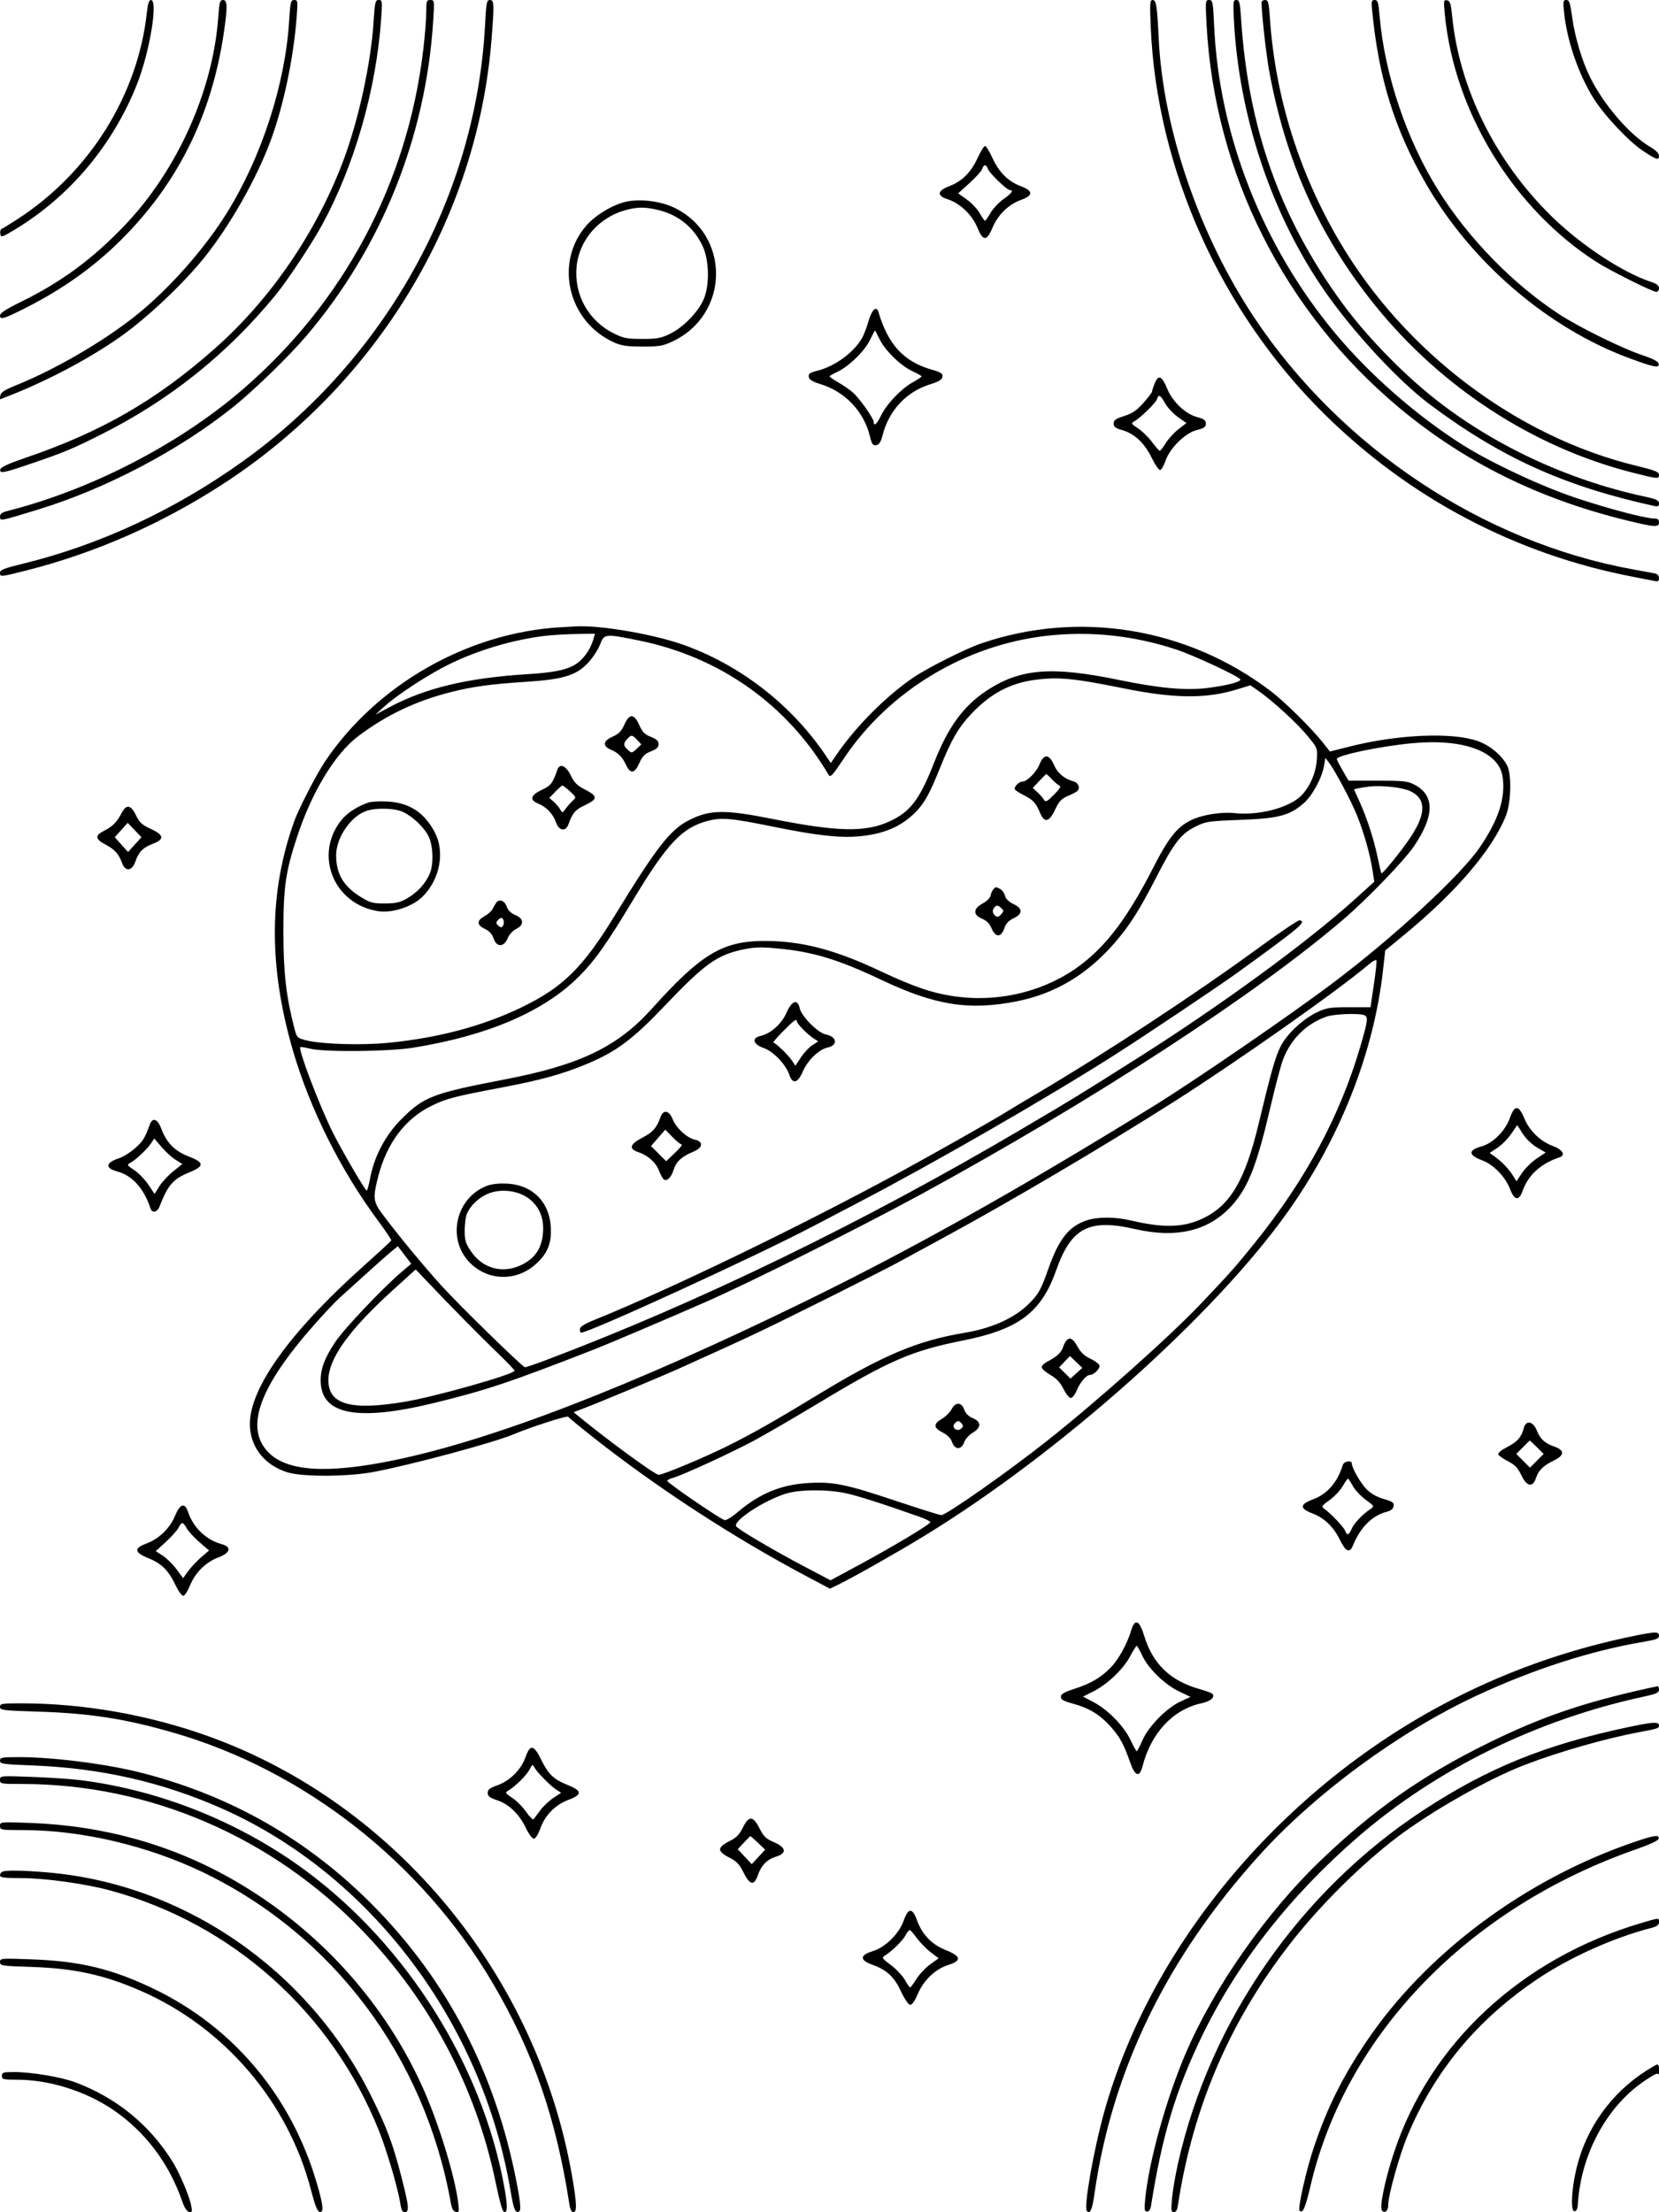 <svg xmlns="http://www.w3.org/2000/svg" width="864" height="1152" viewBox="0 0 864 1152" version="1.1">
	<path d="M 76.522 6.250 C 71.866 49.386, 46.737 89.671, 9.311 113.996 C 5.141 116.706, 1.296 119.068, 0.767 119.244 C 0.237 119.421, -0.039 120.545, 0.152 121.742 C 0.484 123.817, 0.851 123.706, 8 119.382 C 36.395 102.208, 58.827 75.469, 71.335 43.887 C 77.969 27.137, 82.460 0, 78.598 -0 C 77.617 -0, 76.994 1.876, 76.522 6.250 M 113.673 8.830 C 110.949 47.205, 92.332 88.678, 64.961 117.346 C 48.216 134.884, 31.910 146.900, 10.902 157.182 C 3.059 161.021, 0.032 163.005, 0.019 164.317 C -0.005 166.642, 1.860 166.113, 12.500 160.775 C 32.231 150.877, 48.517 139.346, 62.850 125.127 C 92.445 95.766, 110.125 60.297, 116.499 17.500 C 118.563 3.641, 118.490 0, 116.150 -0 C 114.536 -0, 114.219 1.131, 113.673 8.830 M 150.551 11.250 C 148.497 43.974, 136.191 81.823, 118.172 110.831 C 106.358 129.852, 87.808 150.745, 70.500 164.526 C 53.697 177.905, 28.795 192.382, 8.500 200.571 C 2.423 203.023, 0.423 204.307, 0.179 205.913 L -0.143 208.027 5.179 205.935 C 25.225 198.052, 47.041 186.439, 62.943 175.183 C 76.679 165.462, 95.254 147.949, 106.124 134.473 C 119.694 117.648, 133.717 92.960, 141.042 73 C 147.741 54.743, 152.860 30.325, 154.510 8.750 C 155.142 0.497, 155.068 0, 153.218 0 C 151.428 0, 151.196 0.981, 150.551 11.250 M 194.584 11.066 C 193.197 32.998, 186.664 62.899, 178.622 84.123 C 164.590 121.159, 140.925 155.744, 112.158 181.257 C 81.620 208.341, 52.957 224.888, 13 238.502 C 4.593 241.366, 0.394 243.291, 0.177 244.380 C -0.298 246.759, 1.425 246.452, 15.627 241.624 C 33.060 235.698, 37.439 233.888, 52.152 226.523 C 88.211 208.475, 118.173 184.561, 143.642 153.500 C 149.632 146.195, 162.357 126.987, 167.698 117.189 C 184.625 86.135, 195.923 46.736, 198.506 9.750 C 199.151 0.516, 199.083 0, 197.236 0 C 195.461 -0, 195.221 0.999, 194.584 11.066 M 222 6.256 C 222 9.697, 221.318 18.341, 220.485 25.465 C 212.336 95.125, 179.199 157.437, 126 203.138 C 93.022 231.468, 47.462 254.990, 4.250 265.995 C 1.045 266.811, 0 267.564, 0 269.058 C -0 271.450, -0.160 271.480, 20 265.291 C 55.377 254.432, 93.356 234.450, 121.518 211.881 C 132.310 203.232, 150.656 185.395, 159.669 174.787 C 198.631 128.934, 221.761 71.493, 225.583 11.092 C 226.272 0.203, 226.246 -0, 224.142 -0 C 222.181 -0, 222 0.528, 222 6.256 M 252.605 13.141 C 247.898 102.299, 200.775 187.084, 126.340 240.320 C 90.909 265.660, 51.694 283.883, 11.654 293.613 C 2.214 295.906, 0 296.782, 0 298.222 C -0 300.524, 0.071 300.518, 13.808 297.043 C 49.512 288.011, 84.187 272.775, 116 252.138 C 196.405 199.980, 248.605 113.638, 255.978 20.605 C 257.458 1.934, 257.380 0, 255.150 0 C 253.478 0, 253.232 1.271, 252.605 13.141 M 599.310 14.392 C 602.495 88.126, 635.745 162.239, 689.484 215.383 C 734.162 259.565, 789.640 288.787, 851 300.456 C 855.675 301.345, 860.513 302.290, 861.750 302.555 C 863.494 302.930, 864 302.589, 864 301.038 C 864 299.763, 863.184 298.876, 861.750 298.591 C 860.513 298.345, 855.450 297.411, 850.500 296.515 C 772.422 282.387, 698.431 233.234, 653.280 165.500 C 624.503 122.330, 605.623 67.083, 603.422 19.604 C 602.660 3.172, 602.152 -0, 600.283 -0 C 598.869 -0, 598.759 1.627, 599.310 14.392 M 628.372 12.750 C 632.483 90.227, 668.902 162.551, 729 212.586 C 762.817 240.740, 801.468 259.841, 847.236 271.018 C 861.914 274.602, 864 274.724, 864 272 C 864 270.530, 863.333 270, 861.486 270 C 856.996 270, 837.885 264.984, 821 259.373 C 802.955 253.377, 776.465 240.980, 761.583 231.566 C 737.560 216.371, 712.692 194.512, 694.797 172.863 C 657.380 127.597, 634.967 70.507, 632.331 13.750 C 631.734 0.883, 631.564 0, 629.694 0 C 627.765 0, 627.719 0.444, 628.372 12.750 M 642.605 10.250 C 645.162 60.525, 662.297 111.756, 689.848 151.500 C 704.651 172.855, 728.268 198.350, 744.500 210.500 C 781.604 238.274, 814.634 253.216, 861.750 263.545 C 863.473 263.923, 864 263.589, 864 262.119 C 864 260.537, 862.643 259.908, 856.250 258.529 C 816.246 249.898, 777.329 231.658, 746.550 207.111 C 729.588 193.584, 710.926 174.207, 698.771 157.500 C 666.680 113.394, 650.097 66.778, 646.387 10.250 C 645.797 1.262, 645.491 0, 643.899 0 C 642.229 0, 642.126 0.823, 642.605 10.250 M 657.010 1.250 C 657.062 7.487, 659.440 28.667, 661.081 37.500 C 669.853 84.719, 687.293 123.250, 716.032 158.897 C 750.606 201.782, 798.413 232.893, 849.931 246.034 C 863.543 249.506, 864 249.544, 864 247.206 C 864 245.744, 861.827 244.887, 852.250 242.570 C 790.001 227.513, 731.459 183.295, 697.640 125.789 C 676.507 89.853, 664.206 50.487, 661.381 9.750 C 660.786 1.169, 660.483 -0, 658.852 -0 C 657.834 -0, 657.005 0.563, 657.010 1.250 M 714.593 5.250 C 717.940 40.501, 726.219 67.195, 742.638 95.681 C 766.203 136.563, 806.011 170.755, 848.300 186.436 C 861.353 191.276, 864.313 191.857, 863.851 189.485 C 863.603 188.212, 860.997 186.841, 855 184.831 C 844.618 181.350, 822.460 170.433, 812.124 163.706 C 788.023 148.020, 764.765 124.185, 748.984 99 C 732.550 72.773, 721.022 38.472, 718.485 8.250 C 717.888 1.141, 717.536 0, 715.943 0 C 714.316 0, 714.154 0.630, 714.593 5.250 M 752.420 7.150 C 757.273 58.246, 788.154 108.721, 831.555 136.493 C 838.538 140.962, 860.663 152, 862.637 152 C 863.386 152, 864 151.135, 864 150.078 C 864 148.739, 862.861 147.786, 860.250 146.939 C 845.359 142.109, 823.489 127.749, 808.115 112.705 C 778.779 83.999, 759.923 45.952, 756.229 8.012 C 755.624 1.794, 755.180 0.464, 753.611 0.162 C 751.848 -0.176, 751.768 0.290, 752.420 7.150 M 814.530 6.250 C 816.009 20.934, 821.973 38.431, 829.785 51 C 835.312 59.893, 848.115 73.554, 855.544 78.485 C 862.761 83.276, 864 83.674, 864 81.202 C 864 79.870, 862.455 78.285, 859.432 76.513 C 848.816 70.291, 835.448 54.854, 828.245 40.500 C 823.991 32.021, 820.196 19.373, 818.775 8.935 C 817.747 1.390, 817.273 0, 815.729 0 C 814.086 0, 813.964 0.632, 814.530 6.250 M 509.142 82.250 C 505.670 89.788, 501.018 94.427, 494.419 96.932 C 488.014 99.364, 487.744 101.944, 493.699 103.829 C 499.928 105.800, 506.337 111.938, 508.989 118.473 C 511.919 125.692, 513.908 125.746, 516.835 118.684 C 519.616 111.975, 525.246 106.431, 531.580 104.165 C 538.199 101.797, 538.200 99.445, 531.581 96.932 C 524.982 94.427, 520.330 89.788, 516.858 82.250 C 515.275 78.813, 513.539 76, 513 76 C 512.461 76, 510.725 78.813, 509.142 82.250 M 511.510 87.968 C 511.167 89.050, 508.216 92.352, 504.952 95.305 L 499.019 100.675 503.519 103.907 C 505.995 105.684, 509.028 108.904, 510.260 111.062 C 511.492 113.219, 512.725 114.985, 513 114.985 C 513.275 114.985, 514.544 113.157, 515.820 110.922 C 517.096 108.688, 520.134 105.455, 522.570 103.737 C 526.872 100.705, 528.091 99, 525.957 99 C 524.394 99, 515.158 90.074, 514.467 87.895 C 513.688 85.440, 512.302 85.474, 511.510 87.968 M 326.232 105 C 319.395 106.445, 310.232 111.913, 305.398 117.434 C 288.567 136.657, 295.726 167.336, 319.580 178.204 C 323.610 180.040, 326.309 180.450, 334.500 180.473 C 343.272 180.497, 345.197 180.173, 350.175 177.840 C 380.257 163.738, 380.559 121.904, 350.680 107.941 C 343.772 104.714, 333.461 103.473, 326.232 105 M 325.929 109.367 C 311.853 113.163, 301.527 125.093, 300.265 139.018 C 298.935 153.686, 306.592 167.214, 319.932 173.766 C 324.746 176.130, 326.718 176.500, 334.500 176.500 C 342.304 176.500, 344.248 176.133, 349.125 173.738 C 355.761 170.479, 363.269 162.827, 366.316 156.217 C 369.645 148.993, 369.435 135.461, 365.877 128 C 361.390 118.589, 353.595 112.149, 343.540 109.544 C 336.523 107.726, 332.177 107.683, 325.929 109.367 M 452.474 166.737 C 451.557 169.892, 450.150 173.744, 449.347 175.297 C 445.334 183.056, 435.191 190.674, 425.698 193.058 C 421.781 194.041, 420.951 194.630, 421.198 196.250 C 421.420 197.709, 423.047 198.714, 427.320 200.032 C 440.206 204.006, 449.958 214.318, 453.060 227.251 C 454.034 231.311, 454.567 232.059, 456.302 231.805 C 457.833 231.580, 458.681 230.319, 459.533 227 C 462.978 213.570, 471.956 203.956, 484.730 200.016 C 489.018 198.694, 490.579 197.716, 490.808 196.206 C 491.065 194.510, 490.159 193.901, 485.308 192.509 C 470.623 188.296, 462.463 179.439, 457.429 162.250 C 456.504 159.093, 454.050 161.316, 452.474 166.737 M 453.037 177.133 C 450.235 182.884, 441.963 190.930, 436.046 193.658 C 433.849 194.671, 432.040 195.725, 432.027 196 C 432.013 196.275, 434.139 197.733, 436.751 199.240 C 439.363 200.747, 442.735 203.086, 444.244 204.437 C 447.678 207.511, 455 217.878, 455 219.666 C 455 222.304, 456.642 220.916, 458.817 216.440 C 461.747 210.409, 469.187 202.572, 475.174 199.209 C 477.827 197.719, 479.980 196.275, 479.958 196 C 479.936 195.725, 477.670 194.445, 474.922 193.156 C 468.867 190.315, 460.864 182.416, 457.957 176.411 C 456.783 173.985, 455.749 172.017, 455.661 172.039 C 455.572 172.060, 454.392 174.353, 453.037 177.133 M 601.445 199.478 C 600.650 201.380, 600 203.352, 600 203.860 C 600 204.368, 597.946 207.069, 595.435 209.861 C 591.932 213.757, 589.605 215.338, 585.435 216.652 C 581.034 218.039, 580 218.781, 580 220.553 C 580 222.289, 580.920 222.998, 584.458 223.988 C 590.810 225.767, 596.048 230.699, 599.836 238.469 C 601.674 242.239, 603.612 244.967, 604.294 244.746 C 604.957 244.530, 606.175 242.364, 607 239.932 C 609.228 233.365, 617.278 225.448, 623.250 223.952 C 627.095 222.989, 628 222.348, 628 220.589 C 628 218.855, 627.083 218.169, 623.474 217.204 C 617.343 215.565, 610.737 209.318, 607.903 202.480 C 605.100 195.716, 603.355 194.905, 601.445 199.478 M 602.533 207.895 C 601.921 209.825, 593.859 217.671, 590.593 219.516 C 588.988 220.423, 589.204 220.799, 592.608 223.016 C 594.706 224.382, 597.953 227.525, 599.824 230 C 601.696 232.475, 603.519 234.614, 603.875 234.754 C 604.231 234.893, 605.643 233.157, 607.012 230.896 C 608.380 228.635, 611.387 225.327, 613.694 223.545 L 617.887 220.306 613.514 217.223 C 611.108 215.527, 608.096 212.312, 606.820 210.078 C 604.229 205.541, 603.412 205.125, 602.533 207.895 M 291.500 326.665 C 243.344 329.601, 196.147 356.573, 169.301 396.500 C 164.938 402.990, 155.637 420.998, 153.297 427.487 C 140.025 464.296, 139.768 503.051, 152.506 546.882 C 161.420 577.557, 177.466 609.577, 197.277 636.225 C 201.004 641.239, 203.929 645.634, 203.777 645.993 C 203.624 646.352, 197.153 652.317, 189.396 659.247 C 149.543 694.855, 128.409 725.093, 130.218 743.919 C 131.264 754.803, 138.512 763.244, 149.816 766.741 C 157.468 769.109, 180.667 769.040, 194 766.610 C 212.733 763.196, 256.839 751.371, 267.431 746.923 C 276.502 743.114, 295.405 737.022, 295.893 737.750 C 296.227 738.247, 301.900 742.923, 308.500 748.139 C 342.122 774.715, 381.983 800.680, 420.427 821.046 L 432.218 827.293 436.859 825.039 C 444.552 821.304, 467.672 808.200, 481.500 799.738 C 552.174 756.488, 632.537 684.820, 670.712 631 C 697.936 592.618, 715.467 548.135, 720.255 505.293 L 721.411 494.946 730.955 487.104 C 758.243 464.683, 777.242 442.482, 784.245 424.833 C 787.028 417.819, 787.348 403.047, 784.817 398.429 C 781.870 393.053, 775.915 388.161, 769.556 385.893 C 756.419 381.209, 728.041 382.413, 703.050 388.717 L 692.601 391.352 689.550 387.426 C 683.701 379.898, 669.446 365.733, 662 360.051 C 618.552 326.894, 562.064 317.561, 510.912 335.088 C 502.810 337.864, 483.275 347.681, 475.795 352.737 C 461.819 362.183, 445.935 378.061, 435.964 392.553 L 432.654 397.364 431.077 394.967 C 413.425 368.136, 386.893 347.101, 356.824 336.098 C 341.346 330.435, 313.168 325.518, 300 326.184 C 298.075 326.281, 294.250 326.498, 291.500 326.665 M 284.500 331.054 C 267.847 332.914, 248.932 338.487, 233.687 346.025 C 222.677 351.469, 206.793 361.859, 200 368.059 L 195.500 372.167 203 368.178 C 221.700 358.231, 243.357 353.055, 274.540 351.081 C 295.080 349.781, 300.895 347.553, 306.402 338.873 C 307.319 337.428, 308.472 334.840, 308.965 333.123 L 309.860 330 300.680 330.136 C 295.631 330.210, 288.350 330.623, 284.500 331.054 M 545.500 331.043 C 502.735 335.756, 462.850 359.852, 439.330 395.182 C 433.554 403.858, 432.444 405.048, 431.546 403.522 C 410.074 366.995, 374.879 342.061, 332.753 333.532 C 314.978 329.933, 314.666 329.967, 312.468 335.722 C 311.477 338.319, 308.653 342.595, 306.193 345.225 C 300.118 351.719, 293.254 353.814, 274 355.049 C 255.621 356.227, 246.079 357.536, 234.620 360.450 C 216.507 365.057, 201.150 372.376, 186.561 383.357 C 174.460 392.465, 162.348 412.460, 154.612 436.100 C 148.697 454.173, 147.590 461.974, 147.597 485.500 C 147.604 506.559, 149.027 518.991, 153.320 535.500 C 154.584 540.359, 154.760 540.536, 159.560 541.765 C 167.372 543.766, 188.127 544.398, 202 543.059 C 228.042 540.544, 251.236 534.393, 271.500 524.627 C 293.110 514.213, 303.501 503.991, 320.205 476.715 C 342.084 440.990, 349.103 431.986, 358.927 427.049 C 369.812 421.578, 377.335 421.482, 402.500 426.493 C 436.066 433.176, 450.703 433.488, 463.164 427.782 C 474.094 422.778, 478.955 416.378, 486.542 397 C 493.742 378.607, 501.799 367.578, 513.809 359.670 C 531.304 348.150, 547.485 346.822, 582.500 354.032 C 604.018 358.462, 617.772 359.692, 629.253 358.211 C 639.092 356.943, 646 355.161, 646 353.892 C 646 352.578, 621.997 341.339, 612.500 338.206 C 590.532 330.960, 568.057 328.557, 545.500 331.043 M 538.151 354.156 C 525.736 355.933, 515.611 361.428, 505.946 371.635 C 499.141 378.822, 495.448 385.196, 489.484 400.051 C 484.154 413.324, 481.462 418.187, 476.836 422.894 C 469.298 430.564, 459.952 434.498, 446.744 435.559 C 436.749 436.362, 425.008 435.019, 403 430.553 C 380.510 425.989, 375.807 425.574, 368.500 427.503 C 355.148 431.029, 347.427 439.245, 329.503 469 C 315.885 491.607, 310.103 499.800, 301.883 508.141 C 283.684 526.604, 254.082 539.368, 215 545.604 C 202.350 547.622, 169.132 547.942, 161.617 546.117 C 158.932 545.465, 156.579 545.088, 156.388 545.279 C 155.220 546.447, 166.276 575.515, 173.207 589.500 C 177.782 598.730, 190.188 620, 190.997 620 C 191.298 620, 192.115 616.989, 192.813 613.310 C 194.972 601.930, 200.861 590.907, 209.227 582.587 C 220.824 571.055, 225.376 569.320, 263 562.085 C 301.991 554.587, 321.651 545.129, 339.468 525.298 C 365.136 496.728, 376.331 490, 398.198 490 C 417.506 490, 434.635 494.459, 458.500 505.697 C 477.019 514.418, 487.026 517.689, 499.675 519.160 C 522.109 521.768, 545.245 515.687, 562.638 502.613 C 576.421 492.252, 587.383 477.628, 600.349 452.303 C 608.674 436.042, 612.963 430.648, 620.451 427.024 C 626.126 424.276, 636.111 422.686, 643 423.433 C 655.683 424.807, 671.557 420.591, 677.819 414.185 C 682.239 409.664, 685.381 402.303, 685.795 395.500 C 686.160 389.505, 686.155 389.494, 680.655 382.867 C 675.130 376.211, 662.525 364.715, 655.142 359.598 L 651.191 356.861 644.474 358.935 C 628.230 363.952, 611.641 363.816, 585.149 358.445 C 558.802 353.105, 550.674 352.363, 538.151 354.156 M 325.156 377.379 C 323.665 380.751, 322.274 382.176, 319.110 383.572 C 313.974 385.838, 313.645 388.536, 318.270 390.468 C 322 392.027, 324.130 394.202, 326.125 398.488 C 328.303 403.167, 330.536 402.838, 332.902 397.489 C 334.543 393.778, 335.749 392.545, 338.975 391.278 C 341.974 390.100, 343 389.136, 343 387.500 C 343 385.864, 341.974 384.900, 338.975 383.722 C 335.762 382.460, 334.542 381.219, 332.928 377.571 C 330.250 371.517, 327.777 371.456, 325.156 377.379 M 326.655 384.829 C 324.500 387.210, 324.568 388.299, 327.010 390.509 C 328.962 392.276, 329.094 392.261, 331.516 389.985 L 334.011 387.641 331.831 385.320 C 329.203 382.523, 328.778 382.483, 326.655 384.829 M 735.558 387.024 C 718.374 388.634, 695.687 393.430, 696.198 395.346 C 696.367 395.981, 697.813 398.756, 699.412 401.512 L 702.319 406.525 717.409 406.512 C 730.537 406.502, 733.012 406.760, 736.435 408.500 C 747.257 414, 747.232 424.688, 736.358 440.732 C 731.408 448.036, 712.228 467.933, 700 478.450 C 654.581 517.512, 569.509 572.920, 480.002 621.739 C 448.522 638.909, 390.787 667.784, 367.500 678.005 C 348.716 686.249, 317.113 699.701, 310 702.480 C 265.709 719.783, 253.519 723.872, 226.500 730.485 C 185.921 740.419, 167.008 736.728, 167.002 718.876 C 166.999 712.626, 169.087 707.142, 174.658 698.763 C 179.194 691.940, 199.540 670.481, 209.334 662.192 L 214.168 658.100 210.681 653.533 L 207.194 648.966 203.847 651.708 C 200.956 654.077, 195.395 659.048, 176.696 675.976 C 174.604 677.869, 168.889 683.937, 163.996 689.459 C 135.293 721.851, 127.443 743.021, 139.369 755.875 C 149.010 766.268, 170.075 767.694, 205.500 760.353 C 256.796 749.723, 328.267 722.110, 418.719 677.977 C 474.511 650.756, 529.573 619.924, 600 576.470 C 622.205 562.769, 671.507 528.940, 694.500 511.627 C 725.747 488.099, 760.473 456.053, 770.493 441.500 C 780.416 427.087, 784.198 415.476, 782.550 404.487 C 780.578 391.332, 762.254 384.523, 735.558 387.024 M 541.382 398.004 C 539.740 402.108, 534.907 407, 532.495 407 C 530.663 407, 527.842 409.935, 528.559 411.095 C 528.876 411.608, 531.016 412.988, 533.314 414.160 C 538.126 416.615, 539.444 418.055, 541.635 423.250 C 543.946 428.727, 546.362 428.224, 549.489 421.615 C 551.696 416.949, 552.709 415.941, 557.080 414.061 C 561.168 412.302, 562.066 411.482, 561.812 409.736 C 561.641 408.551, 560.600 407.337, 559.500 407.038 C 554.383 405.645, 550.813 402.729, 548.976 398.443 C 546.449 392.548, 543.630 392.385, 541.382 398.004 M 689.525 398.854 C 688.445 405.246, 683.337 414.556, 678.761 418.473 C 671.438 424.741, 665.793 426.196, 645.889 426.949 C 629.053 427.586, 628.018 427.745, 622.389 430.558 C 614.933 434.283, 611.267 439.090, 601.840 457.500 C 593.443 473.897, 588.233 482.086, 580.572 490.923 C 566.309 507.377, 549.711 517.349, 529.938 521.344 C 504.936 526.396, 487.193 523.625, 459 510.267 C 436.453 499.583, 423.425 495.633, 405.090 493.921 C 396.324 493.102, 392.918 493.199, 386.995 494.434 C 373.498 497.248, 366.854 502.024, 346.136 523.807 C 329.633 541.157, 320.978 547.634, 305.848 553.956 C 293.221 559.232, 282.101 562.347, 262.743 566.029 C 236.355 571.050, 232.867 571.944, 225.023 575.707 C 211.165 582.354, 201.422 595.209, 196.930 612.774 C 194.130 623.721, 194.354 625.769, 199.036 632.069 C 206.945 642.712, 220.160 658.736, 229.904 669.500 C 238.965 679.510, 272.221 712, 273.398 711.993 C 274.004 711.989, 278.775 710.374, 284 708.403 C 363.722 678.338, 449.576 636.644, 532.500 587.724 C 560.246 571.355, 561.117 570.821, 592.500 550.964 C 635.799 523.567, 680.777 490.708, 705.348 468.521 L 715.721 459.154 714.830 453.327 C 713.583 445.178, 710.405 433.851, 706.885 425.009 C 703.828 417.332, 695.398 401.428, 692.081 397.079 L 690.234 394.658 689.525 398.854 M 290.321 400.750 C 287.789 407.941, 286.947 409.045, 282.321 411.241 C 276.218 414.138, 275.609 416.521, 280.452 418.544 C 284.728 420.331, 288.088 423.927, 289.584 428.318 C 291.064 432.662, 294.607 433.213, 296.019 429.319 C 298.143 423.461, 299.605 421.682, 303.988 419.621 C 311.551 416.066, 311.619 414.722, 304.426 411.029 C 300.550 409.039, 299.017 407.488, 297.231 403.750 C 294.837 398.740, 291.534 397.306, 290.321 400.750 M 541.178 406.783 L 537.856 410.311 540.372 412.644 C 541.755 413.927, 543.283 415.684, 543.767 416.548 C 544.499 417.857, 545.359 417.405, 548.922 413.842 C 551.786 410.979, 552.753 409.418, 551.849 409.118 C 551.107 408.872, 549.307 407.394, 547.849 405.835 C 546.391 404.276, 545.041 403.057, 544.849 403.127 C 544.657 403.197, 543.005 404.842, 541.178 406.783 M 289.248 412.250 L 286.104 415.500 288.369 417.511 C 289.614 418.617, 291.145 420.417, 291.770 421.511 C 292.888 423.467, 292.934 423.462, 294.538 421.210 C 295.435 419.951, 297.078 418.074, 298.189 417.039 C 300.205 415.161, 300.202 415.152, 296.854 412.108 C 295.009 410.431, 293.251 409.045, 292.946 409.029 C 292.642 409.013, 290.977 410.462, 289.248 412.250 M 713 409.621 C 711.075 409.851, 708.516 410.257, 707.314 410.523 L 705.128 411.006 707.958 417.253 C 711.911 425.979, 715.527 437.095, 717.463 446.471 C 718.368 450.855, 719.254 454.587, 719.431 454.765 C 719.982 455.316, 730.075 442.833, 734.603 436 C 742.774 423.671, 742.786 416.011, 734.640 412.068 C 730.428 410.029, 719.710 408.817, 713 409.621 M 192 417.876 C 186.441 419.705, 181.026 423.145, 178.076 426.721 C 163.156 444.810, 173.671 471.076, 197.214 474.526 C 204.426 475.582, 214.924 472.076, 220.127 466.873 C 229.133 457.867, 231.809 443.624, 226.416 433.399 C 220.922 422.982, 213.010 417.892, 201.500 417.370 C 197.650 417.196, 193.375 417.423, 192 417.876 M 63.127 423.750 C 60.891 428.130, 58.419 430.546, 53.819 432.843 C 49.329 435.085, 49.645 437.022, 54.952 439.802 C 59.752 442.315, 61.877 444.693, 63.589 449.464 C 65.234 454.048, 68.792 453.646, 70.498 448.684 C 72.255 443.573, 74.394 441.397, 79.622 439.400 C 85.763 437.055, 85.443 434.807, 78.518 431.637 C 73.984 429.561, 72.652 428.338, 70.819 424.563 C 68.059 418.883, 65.736 418.637, 63.127 423.750 M 191.460 422.064 C 183.068 424.505, 174.989 436.045, 175.054 445.500 C 175.120 455.225, 178.911 461.581, 187.963 467.143 C 192.839 470.140, 194.186 470.496, 200.515 470.461 C 206.363 470.429, 208.408 469.951, 212.197 467.731 C 217.456 464.648, 221.639 460.058, 223.796 455 C 225.794 450.314, 225.664 441.477, 223.520 436.242 C 221.362 430.972, 213.537 423.777, 208.236 422.189 C 203.693 420.828, 195.911 420.770, 191.460 422.064 M 63.134 432.246 L 59.768 436 63.230 439.833 L 66.693 443.666 70.183 439.824 L 73.673 435.982 70.086 432.237 L 66.500 428.492 63.134 432.246 M 517.230 463.250 C 516.672 463.938, 516.049 465.400, 515.846 466.500 C 515.643 467.600, 513.795 469.400, 511.741 470.500 C 506.749 473.173, 506.634 476.402, 511.458 478.418 C 513.814 479.402, 515.391 481, 516.407 483.431 C 518.423 488.257, 521.425 488.273, 523.011 483.466 C 523.849 480.929, 525.210 479.446, 527.839 478.208 C 532.749 475.896, 532.723 473.092, 527.769 470.759 C 525.382 469.635, 523.810 468.092, 523.404 466.475 C 523.055 465.085, 521.951 463.509, 520.951 462.974 C 518.632 461.733, 518.451 461.746, 517.230 463.250 M 258.309 470.250 C 257.864 470.938, 257.050 472.365, 256.500 473.423 C 255.950 474.481, 254.150 476.092, 252.500 477.004 C 248.191 479.385, 248.161 481.632, 252.410 483.659 C 254.844 484.819, 256.306 486.397, 257.058 488.676 C 258.611 493.381, 262.413 493.341, 264.394 488.599 C 265.184 486.708, 267.078 484.594, 268.658 483.839 C 273.013 481.758, 272.952 478.425, 268.524 476.575 C 266.085 475.555, 264.578 474.088, 263.862 472.034 C 262.759 468.869, 259.815 467.923, 258.309 470.250 M 518.186 472.214 C 516.625 473.775, 516.684 475.493, 518.348 476.874 C 519.373 477.724, 520.095 477.553, 521.356 476.159 C 522.906 474.446, 522.895 474.215, 521.194 472.676 C 519.789 471.404, 519.101 471.299, 518.186 472.214 M 259.110 479.367 C 258.245 480.410, 258.352 481.047, 259.564 482.053 C 260.880 483.146, 261.295 483.141, 261.984 482.026 C 262.883 480.571, 262.265 478, 261.015 478 C 260.592 478, 259.734 478.615, 259.110 479.367 M 655.500 493.589 C 622.626 517.613, 576.343 548.030, 540 569.494 C 533.675 573.230, 525.800 577.954, 522.500 579.994 C 516.025 583.995, 483.138 602.577, 468.500 610.505 C 415.355 639.290, 349.678 671.057, 310.250 687.048 C 304.204 689.500, 302 690.875, 302 692.197 C 302 693.189, 302.261 694, 302.579 694 C 306.876 694, 394.057 654.015, 423.436 638.570 C 428.971 635.660, 439.800 629.990, 447.500 625.970 C 486.823 605.441, 545.418 571.684, 580.584 549.301 C 596.130 539.406, 634.855 513.470, 644.321 506.614 C 677.541 482.552, 680.571 479.999, 676.803 479.236 C 676.086 479.092, 666.500 485.550, 655.500 493.589 M 713 502.105 C 697.342 515.447, 644.849 552.441, 611.500 573.637 C 574.865 596.921, 526.853 625.255, 491.500 644.452 C 481.600 649.828, 470.800 655.699, 467.500 657.500 C 459.117 662.073, 409.485 686.880, 395.275 693.599 C 383.981 698.939, 375.505 702.821, 354.250 712.389 C 344.037 716.986, 312.001 730.361, 303.616 733.529 L 298.732 735.374 301.616 737.744 C 316.759 750.185, 341.150 768, 343.041 768 C 345.322 768, 367.156 758.863, 379 752.952 C 392.291 746.319, 402.958 740.263, 426 726.270 C 459.932 705.663, 477.741 698.153, 502.454 694.030 C 516.711 691.652, 528.420 686.344, 535.890 678.874 C 540.905 673.860, 542.101 671.705, 545.989 660.690 C 551.462 645.185, 556.595 638.689, 565.872 635.528 C 571.551 633.593, 580.671 633.598, 588.916 635.542 C 606.002 639.569, 616.310 639.281, 626.414 634.494 C 640.702 627.723, 648.429 614.651, 655.446 585.373 C 661.842 558.690, 664.112 550.646, 666.781 545.195 C 669.996 538.629, 678.507 530.609, 686 527.086 C 690.885 524.789, 692.744 524.500, 702.629 524.500 L 713.757 524.500 715.486 512.821 C 716.436 506.397, 717.053 500.687, 716.857 500.132 C 716.661 499.577, 714.925 500.465, 713 502.105 M 409.572 527.432 C 406.974 533.307, 401.277 538.341, 395.885 539.525 C 391.295 540.533, 392.310 543.948, 397.734 545.750 C 402.618 547.372, 409.288 554.313, 411.028 559.584 C 412.731 564.745, 415.455 564.137, 418.092 558.008 C 420.603 552.172, 426.438 546.502, 430.955 545.510 C 436.594 544.271, 435.945 539.839, 429.949 538.640 C 425.980 537.846, 417.436 529.262, 416.536 525.163 C 415.401 519.997, 412.433 520.965, 409.572 527.432 M 690.844 529.394 C 680.165 533.209, 672.121 541.204, 668.103 552 C 666.977 555.025, 664.067 566.050, 661.636 576.500 C 654.712 606.275, 650.174 618.007, 641.997 627.276 C 629.978 640.901, 613.195 645.088, 591 640 C 567.085 634.517, 557.837 639.372, 550.040 661.504 C 542.312 683.439, 530.607 692.249, 501.453 698.076 C 474.785 703.406, 463.135 708.452, 426.457 730.559 C 414.315 737.878, 399.232 746.649, 392.940 750.051 C 381.426 756.276, 354.838 768.501, 350.379 769.620 C 349.060 769.951, 347.746 770.603, 347.458 771.069 C 346.995 771.817, 373.813 790.224, 377.336 791.575 C 378.094 791.866, 381.141 790.033, 384.107 787.501 C 395.564 777.721, 406.874 773.065, 421.118 772.264 C 434.061 771.537, 440.355 772.827, 466.668 781.605 C 478.861 785.672, 489.451 789, 490.203 789 C 492.811 789, 525.032 766.369, 545.500 750.159 C 571.821 729.316, 609.152 696.022, 625.500 678.811 C 640.643 662.869, 643.660 659.463, 653.680 647 C 680.205 614.007, 697.957 580.890, 708.541 544.659 C 712.442 531.305, 712.657 529.466, 710.418 528.607 C 707.605 527.528, 694.606 528.050, 690.844 529.394 M 407.715 537.124 C 404.534 540.356, 402.303 543, 402.757 543 C 403.926 543, 410.548 549.380, 412.550 552.436 L 414.229 554.998 417.165 550.565 C 418.779 548.127, 421.457 545.274, 423.115 544.224 L 426.130 542.315 423.529 540.611 C 420.370 538.541, 415 533.026, 415 531.852 C 415 530.184, 413.425 531.325, 407.715 537.124 M 786.350 582.166 C 783.928 588.930, 777.600 595.292, 771.635 596.962 C 764.394 598.989, 764.577 601.507, 772.171 604.354 C 777.898 606.501, 784.041 612.921, 786.480 619.309 C 788.710 625.148, 791.071 625.493, 792.921 620.250 C 795.870 611.889, 802.490 605.871, 812.324 602.611 C 815.460 601.571, 813.758 598.652, 808.991 596.896 C 802.338 594.445, 796.590 588.962, 793.920 582.521 C 790.929 575.305, 788.843 575.207, 786.350 582.166 M 343.973 581.750 C 341.974 587.376, 340.040 589.573, 334.590 592.408 C 327.934 595.871, 327.281 598.277, 332.525 600.008 C 337.264 601.572, 341.460 605.253, 343.038 609.230 C 343.751 611.028, 344.757 613.053, 345.273 613.729 C 346.817 615.754, 349.532 613.505, 350.849 609.109 C 352.117 604.876, 354.975 602.282, 361.250 599.665 C 366.072 597.655, 366.420 594.471, 361.926 593.484 C 357.727 592.561, 352.168 587.461, 350.315 582.829 C 348.445 578.155, 345.433 577.643, 343.973 581.750 M 77.976 585.677 C 75.354 592.867, 74.446 594.317, 70.280 597.985 C 67.833 600.138, 64.182 602.432, 62.166 603.081 C 55.010 605.384, 54.505 608.251, 60.949 609.986 C 68.888 612.124, 74.917 618.794, 78.361 629.250 C 79.236 631.906, 81.910 631.343, 83.107 628.250 C 87.445 617.034, 90.156 613.933, 98.632 610.488 C 106.558 607.266, 106.464 605.348, 98.225 602.202 C 91.107 599.484, 86.711 595.054, 84.089 587.957 C 82.109 582.595, 79.461 581.607, 77.976 585.677 M 787.017 590.475 C 785.281 592.999, 782.049 596.263, 779.837 597.727 L 775.814 600.389 778.657 602.440 C 782.337 605.096, 785.830 608.782, 788.021 612.324 L 789.768 615.148 792.660 610.824 C 794.250 608.446, 797.670 605.076, 800.260 603.336 L 804.969 600.172 800.407 597.498 C 797.775 595.956, 794.645 592.933, 793.010 590.355 L 790.175 585.885 787.017 590.475 M 342.755 592.524 L 339.035 596.800 342.990 600.755 L 346.945 604.710 351.490 600.355 C 353.990 597.960, 355.577 596, 355.016 596 C 354.456 596, 352.305 594.256, 350.236 592.124 L 346.474 588.247 342.755 592.524 M 78.648 595.415 C 76.693 598.398, 70.715 604.019, 67.844 605.572 C 65.999 606.570, 66.140 606.827, 69.901 609.316 C 72.122 610.785, 75.417 614.183, 77.224 616.866 L 80.509 621.744 83.004 617.728 C 84.377 615.520, 87.634 612.012, 90.242 609.933 L 94.985 606.154 91.510 604.006 C 89.598 602.825, 86.301 599.830, 84.183 597.352 L 80.331 592.846 78.648 595.415 M 253.591 617.512 C 237.235 623.761, 232.494 645.340, 244.779 657.625 C 254.244 667.090, 268.900 667.391, 278.981 658.327 C 285.245 652.695, 287.382 647.337, 286.829 638.649 C 286.007 625.754, 277.204 617.062, 264.269 616.377 C 259.875 616.144, 256.129 616.542, 253.591 617.512 M 253.500 621.896 C 248.844 624.051, 244.576 628.313, 243.064 632.315 C 242.479 633.863, 242 637.750, 242 640.952 C 242 645.868, 242.506 647.522, 245.250 651.580 C 251.484 660.798, 262.075 663.530, 272.029 658.485 C 278.897 655.005, 282.299 649.664, 282.816 641.551 C 283.250 634.736, 281.314 629.477, 276.834 625.298 C 271.136 619.983, 260.866 618.486, 253.500 621.896 M 205.205 671.276 C 181.908 692.364, 171.070 707.392, 171.022 718.673 C 170.968 731.429, 182.707 734.717, 211.125 729.904 C 227.136 727.192, 267.920 715.628, 267.978 713.783 C 267.990 713.389, 263.888 709.114, 258.861 704.283 C 250.304 696.059, 234.392 679.897, 221.934 666.776 L 216.500 661.053 205.205 671.276 M 555.245 698.250 C 554.695 698.938, 553.953 700.453, 553.597 701.618 C 552.798 704.230, 550.173 706.668, 545.819 708.843 C 543.994 709.754, 542.500 711.145, 542.500 711.934 C 542.500 712.723, 544.525 714.534, 547 715.959 C 550.196 717.798, 552.183 719.919, 553.856 723.275 C 555.152 725.874, 556.862 728, 557.657 728 C 558.452 728, 559.797 726.313, 560.647 724.250 C 562.396 720.003, 565.752 716, 567.564 716 C 569.747 716, 573.148 712.549, 572.536 710.954 C 572.213 710.113, 570.048 708.542, 567.725 707.463 C 564.776 706.093, 562.798 704.216, 561.175 701.250 C 558.804 696.916, 557.030 696.018, 555.245 698.250 M 554.402 709.102 L 551.583 712.045 554.542 714.970 L 557.500 717.895 560.593 715.102 L 563.685 712.309 560.453 709.234 L 557.222 706.159 554.402 709.102 M 495.562 733.880 C 494.743 735.463, 492.482 737.698, 490.537 738.846 C 485.969 741.541, 486.066 743.483, 490.890 745.944 C 493.413 747.231, 495.151 748.994, 495.838 750.964 C 497.270 755.074, 500.713 755.122, 502.132 751.052 C 502.697 749.430, 504.699 747.195, 506.580 746.085 C 511.137 743.397, 511.149 740.378, 506.609 738.481 C 504.377 737.549, 502.857 736.028, 502.161 734.032 C 500.773 730.051, 497.580 729.978, 495.562 733.880 M 497.110 741.367 C 495.394 743.435, 498.394 745.748, 500.512 743.990 C 501.663 743.035, 501.753 742.407, 500.890 741.367 C 500.266 740.615, 499.415 740, 499 740 C 498.585 740, 497.734 740.615, 497.110 741.367 M 793.541 743.750 C 792.408 748.356, 790.197 750.867, 784.916 753.543 C 782.139 754.950, 780.038 756.641, 780.248 757.301 C 780.457 757.960, 782.740 759.588, 785.321 760.919 C 788.983 762.806, 790.506 764.389, 792.257 768.128 C 795.091 774.180, 798.253 774.793, 799.960 769.621 C 801.290 765.591, 803.755 763.197, 809.350 760.500 C 814.837 757.856, 814.917 755.192, 809.566 753.339 C 804.507 751.588, 802.148 749.405, 800.284 744.750 C 798.380 739.994, 794.602 739.433, 793.541 743.750 M 793.084 753.709 L 789.668 757.135 793.234 760.701 L 796.800 764.267 800.367 760.700 L 803.933 757.133 800.367 753.567 C 798.405 751.605, 796.732 750.064, 796.650 750.142 C 796.567 750.220, 794.963 751.825, 793.084 753.709 M 699.384 762.750 C 696.414 772.143, 691.315 777.997, 683.596 780.876 C 676.885 783.380, 676.831 785.567, 683.419 788.068 C 689.732 790.464, 694.526 795.083, 697.881 802 C 700.759 807.936, 702.915 808.930, 704.500 805.054 C 708.502 795.263, 714.566 789.200, 722.365 787.190 C 724.452 786.652, 725.603 785.679, 725.808 784.279 C 726.067 782.508, 725.244 781.922, 720.587 780.568 C 716.910 779.499, 713.901 777.770, 711.603 775.403 C 708.401 772.106, 704 764.354, 704 762.011 C 704 760.266, 699.965 760.912, 699.384 762.750 M 699.260 773.938 C 698.028 776.096, 694.961 779.340, 692.445 781.147 C 688.235 784.170, 688.015 784.534, 689.685 785.714 C 693.124 788.144, 699.989 795.390, 700.561 797.193 C 701.387 799.796, 702.583 799.421, 703.946 796.131 C 705.134 793.263, 709.566 788.585, 713.686 785.852 C 715.849 784.417, 715.822 784.364, 711.186 780.937 C 708.609 779.031, 705.600 775.792, 704.500 773.739 C 703.400 771.685, 702.275 770.008, 702 770.010 C 701.725 770.013, 700.492 771.781, 699.260 773.938 M 409 777.889 C 397.338 781.667, 381.670 792.039, 383.399 794.837 C 384.383 796.429, 403.023 807.404, 419.162 815.895 L 432.540 822.932 447.020 815.124 C 465.205 805.317, 484.500 793.760, 484.500 792.673 C 484.500 792.219, 482.025 790.971, 479 789.901 C 459.026 782.833, 446.543 778.854, 440.185 777.527 C 430.282 775.460, 415.986 775.626, 409 777.889 M 91.080 789.521 C 88.409 795.965, 82.662 801.445, 76 803.899 C 69.540 806.279, 69.975 808.489, 77.500 811.518 C 84.242 814.232, 87.827 817.858, 91.569 825.750 C 92.938 828.638, 94.668 831, 95.413 831 C 96.158 831, 97.745 828.592, 98.940 825.648 C 101.645 818.984, 107.142 813.510, 113.572 811.078 C 120.100 808.608, 120.851 805.583, 115.312 804.068 C 107.379 801.897, 100.605 795.393, 97.974 787.421 C 96.254 782.209, 93.801 782.956, 91.080 789.521 M 92.943 795.606 C 92.176 797.039, 89.202 800.356, 86.334 802.977 L 81.120 807.743 84.793 810.121 C 86.814 811.430, 90.017 814.595, 91.911 817.155 L 95.355 821.810 98.046 818.096 C 99.525 816.053, 102.570 812.812, 104.811 810.894 L 108.887 807.405 103.992 803.189 C 101.299 800.870, 98.303 797.629, 97.333 795.986 C 95.177 792.336, 94.715 792.296, 92.943 795.606 M 589.045 849.250 C 587.009 856.052, 582.505 864.197, 578.512 868.296 C 573.359 873.586, 568.182 876.645, 559.744 879.384 C 554.179 881.191, 552.500 882.169, 552.500 883.603 C 552.500 885.048, 553.924 885.854, 558.803 887.171 C 567.100 889.410, 572.774 892.842, 578.252 898.935 C 583.109 904.338, 585.251 908.220, 588.491 917.495 C 591.141 925.080, 593.432 925.895, 595.004 919.813 C 599.517 902.350, 610.953 890.134, 625.761 886.958 C 630.569 885.927, 633.105 883.624, 631.283 881.943 C 630.852 881.546, 627.806 880.453, 624.513 879.514 C 609.398 875.203, 600.304 866.395, 595.860 851.764 C 593.353 843.512, 591.020 842.651, 589.045 849.250 M 852.862 851.510 C 816.113 858.831, 781.842 871.140, 749.500 888.635 C 665.097 934.294, 599.100 1014.114, 575.155 1099.500 C 569.589 1119.348, 564.288 1149.475, 566.030 1151.363 C 567.701 1153.175, 568.806 1150.743, 569.937 1142.763 C 579.094 1078.144, 607.694 1019.359, 655.892 966.092 C 685.026 933.895, 728.417 901.976, 768.578 883.198 C 798.164 869.364, 828.524 859.571, 856.284 854.906 C 862.577 853.849, 864 853.277, 864 851.805 C 864 849.668, 862.333 849.624, 852.862 851.510 M 588.500 862.613 C 584.919 869.305, 576.742 877.087, 569.380 880.810 L 564.043 883.508 569.505 886.368 C 576.955 890.269, 585.289 898.787, 588.699 905.985 C 590.239 909.238, 591.725 911.915, 592 911.933 C 592.275 911.951, 593.617 909.386, 594.983 906.233 C 598.104 899.026, 607.538 889.413, 614.764 886.076 L 620.013 883.652 613.939 880.737 C 606.498 877.166, 598.069 868.945, 594.878 862.147 C 593.570 859.361, 592.275 857.065, 592 857.044 C 591.725 857.024, 590.150 859.530, 588.500 862.613 M 858.500 879.091 C 824.214 886.716, 803.032 893.955, 775.500 907.455 C 741.193 924.277, 715.963 941.907, 688.146 968.494 C 659.524 995.852, 632.272 1034.747, 617.449 1069.395 C 607.425 1092.825, 598.370 1125.327, 596.456 1144.747 C 595.869 1150.705, 595.997 1151.667, 597.373 1151.667 C 598.387 1151.667, 599.150 1150.539, 599.460 1148.583 C 605.227 1112.125, 612.225 1088.790, 625.883 1060.481 C 644.143 1022.630, 671.769 987.313, 707 956.782 C 748.063 921.197, 800.385 895.496, 856.250 883.468 C 862.611 882.098, 864 881.459, 864 879.900 C 864 878.855, 863.663 878.045, 863.250 878.100 C 862.837 878.156, 860.700 878.601, 858.500 879.091 M 0 888.849 C 0 890.565, 1.426 890.743, 19.750 891.317 C 46.926 892.167, 65.184 895.011, 90.500 902.338 C 158.597 922.045, 219.671 969.933, 256.503 1032.500 C 277.630 1068.388, 289.548 1102.714, 296.518 1147.750 C 296.933 1150.433, 297.696 1152, 298.588 1152 C 300.537 1152, 300.405 1147.552, 298.049 1133.849 C 279.987 1028.807, 206.040 939.189, 108.500 904.132 C 77.520 892.997, 43.650 887.033, 11.250 887.009 C 0.969 887.001, 0 887.159, 0 888.849 M 847.473 899.497 C 804.522 908.638, 774.910 920.657, 741.500 942.512 C 677.152 984.604, 630.283 1051.980, 613.513 1126.497 C 612.152 1132.545, 610.743 1140.757, 610.381 1144.747 C 609.816 1150.990, 609.946 1152, 611.317 1152 C 612.346 1152, 613.083 1150.851, 613.400 1148.750 C 621.366 1096.028, 641.548 1049.941, 674.820 1008.500 C 689.456 990.270, 710.044 970.077, 727.530 956.800 C 745.587 943.090, 775.141 926.322, 794 919.086 C 811.803 912.256, 835.945 905.342, 853.500 902.047 C 863.566 900.158, 864 900.011, 864 898.481 C 864 896.467, 860.780 896.665, 847.473 899.497 M 273.671 915.064 C 271.363 921.562, 265.562 927.363, 259.064 929.671 C 255.073 931.088, 254 931.932, 254 933.654 C 254 935.382, 255.024 936.180, 258.893 937.464 C 265.060 939.513, 270.382 944.640, 273.849 951.871 C 275.333 954.967, 277.207 957.500, 278.012 957.500 C 278.879 957.500, 280.275 955.278, 281.434 952.054 C 283.912 945.159, 289.223 939.803, 296.139 937.223 C 303.340 934.537, 303.212 932.593, 295.632 929.512 C 288.166 926.478, 285.653 924.071, 281.820 916.285 C 277.965 908.454, 276.117 908.177, 273.671 915.064 M 0 916.848 C 0 918.545, 1.359 918.747, 16.750 919.336 C 52.368 920.699, 84.357 927.956, 115.500 941.739 C 192.826 975.960, 251.110 1053.114, 265.868 1140.789 C 267.261 1149.065, 268.050 1151.573, 269.336 1151.823 C 271.577 1152.259, 271.505 1149.130, 268.970 1136.073 C 257.975 1079.446, 232.798 1031.046, 194 991.957 C 160.130 957.833, 120.219 935.037, 73.500 923.130 C 55.732 918.602, 27.901 915.029, 10.250 915.011 C 0.945 915.001, 0 915.170, 0 916.848 M 275.713 921.587 C 274.171 924.569, 268.166 930.453, 264.543 932.532 C 262.938 933.453, 263.183 933.856, 266.801 936.250 C 269.033 937.727, 272.291 941.015, 274.040 943.558 C 275.789 946.100, 277.533 947.802, 277.915 947.340 C 278.298 946.878, 279.859 944.795, 281.386 942.711 C 282.913 940.627, 285.980 937.718, 288.202 936.247 L 292.243 933.573 289.872 932.070 C 286.833 930.143, 279.829 923.085, 278.399 920.508 C 277.354 918.627, 277.215 918.683, 275.713 921.587 M 0 926.844 C 0 928.930, 0.384 929, 11.750 929.003 C 77.858 929.023, 141.788 956.585, 188.645 1005.269 C 224.028 1042.032, 247.866 1086.995, 258.085 1136.250 C 260.316 1147.002, 261.773 1152, 262.677 1152 C 264.426 1152, 264.364 1148.179, 262.446 1137.860 C 250.769 1075.040, 211.877 1013.225, 159.639 974.460 C 125.439 949.081, 83.884 932.323, 42 927.018 C 37.325 926.426, 25.963 925.660, 16.750 925.315 C 0.069 924.690, 0 924.697, 0 926.844 M 386.856 951.750 C 385.027 955.438, 383.438 957.027, 379.750 958.856 C 376.648 960.395, 375 961.853, 375 963.059 C 375 964.264, 376.653 965.730, 379.750 967.275 C 383.587 969.189, 385.021 970.687, 387.212 975.072 C 390.520 981.692, 392.735 982.129, 394.668 976.544 C 396.472 971.335, 399.519 968.224, 404.190 966.825 C 409.924 965.107, 409.465 962.016, 403.077 959.317 C 398.951 957.574, 397.734 956.408, 395.560 952.119 C 392.189 945.467, 390.018 945.375, 386.856 951.750 M 0 950.847 C 0 952.931, 0.383 953, 11.949 953 C 42.298 953, 76.752 961.068, 105.609 974.932 C 173.440 1007.521, 221.115 1071.039, 234.754 1146.992 C 235.328 1150.193, 236.095 1151.587, 237.422 1151.843 C 239.117 1152.169, 239.223 1151.721, 238.597 1146.851 C 236.835 1133.129, 228.810 1106.770, 220.926 1088.807 C 200.874 1043.122, 165.790 1004.338, 121.558 978.961 C 89.782 960.731, 54.328 950.748, 16.250 949.308 C 0.090 948.697, 0 948.705, 0 950.847 M 387.351 959.612 L 384.203 962.969 387.851 966.866 L 391.500 970.763 395 966.985 L 398.500 963.208 394.733 959.604 C 392.661 957.622, 390.861 956.057, 390.733 956.127 C 390.605 956.197, 389.083 957.765, 387.351 959.612 M 851.657 959.036 C 794.398 978.425, 742.334 1017.240, 711.187 1063.758 C 698.996 1081.967, 691.396 1097.241, 684.540 1117.312 C 680.457 1129.264, 675.706 1150.100, 676.811 1151.208 C 678.457 1152.860, 679.808 1149.813, 682.447 1138.500 C 700.904 1059.372, 764.824 993.351, 852.500 962.858 C 859.251 960.510, 863.625 958.446, 863.823 957.516 C 864.294 955.309, 861.707 955.632, 851.657 959.036 M 1.250 974.662 C 0.563 974.940, 0 975.804, 0 976.583 C 0 977.717, 2.144 978.001, 10.750 978.005 C 23.501 978.010, 44.442 980.917, 57.650 984.515 C 121.169 1001.820, 172.905 1048.188, 197.436 1109.796 C 201.526 1120.068, 207.334 1139.867, 208.422 1147.250 C 208.893 1150.445, 209.604 1152, 210.593 1152 C 213.304 1152, 213.097 1149.436, 209.134 1133.929 C 204.622 1116.270, 201.294 1107.420, 192.804 1090.500 C 160.082 1025.287, 95.296 980.892, 24.261 975.006 C 11.719 973.967, 3.286 973.841, 1.250 974.662 M 470.645 1000.138 C 468.180 1007.078, 461.135 1014.028, 454.500 1016.064 C 447.713 1018.148, 447.640 1020.740, 454.301 1023.123 C 461.876 1025.833, 465.623 1029.319, 469.242 1037.025 C 471.216 1041.228, 473.117 1043.968, 474.066 1043.980 C 475.026 1043.992, 476.498 1041.911, 477.869 1038.604 C 480.886 1031.324, 487.019 1025.411, 493.758 1023.287 C 500.991 1021.007, 500.625 1018.733, 492.500 1015.481 C 485.279 1012.590, 480.255 1007.404, 477.650 1000.152 C 475.197 993.325, 473.066 993.321, 470.645 1000.138 M 854.500 1001.482 C 792.346 1019.937, 744.849 1064.010, 726.068 1120.653 C 721.230 1135.246, 718.254 1149.654, 719.766 1151.166 C 721.387 1152.787, 723 1151.212, 723 1148.009 C 723 1143.066, 728.842 1122.209, 733.047 1112.138 C 747.204 1078.235, 769.522 1051.423, 801.223 1030.234 C 817.777 1019.169, 840.602 1008.944, 859.750 1004.017 C 862.934 1003.197, 864 1002.431, 864 1000.961 C 864 998.579, 864.339 998.560, 854.500 1001.482 M 471.590 1007.825 C 470.166 1010.581, 464.080 1016.497, 460.609 1018.500 C 459.106 1019.368, 459.542 1019.995, 463.906 1023.245 C 466.672 1025.305, 469.962 1028.789, 471.217 1030.987 C 472.473 1033.186, 473.725 1034.972, 474 1034.956 C 474.275 1034.940, 475.770 1032.923, 477.321 1030.475 C 478.873 1028.026, 482.102 1024.615, 484.497 1022.895 L 488.851 1019.768 484.685 1016.590 C 482.394 1014.843, 479.165 1011.548, 477.510 1009.268 C 475.854 1006.988, 474.174 1005.095, 473.776 1005.061 C 473.377 1005.027, 472.394 1006.271, 471.590 1007.825 M 0 1021.724 C 0 1023.642, 0.794 1023.766, 16.250 1024.262 C 38.670 1024.981, 54.282 1028.390, 73.341 1036.727 C 116.919 1055.791, 150.113 1094.654, 161.978 1140.500 C 163.966 1148.182, 165.303 1151.598, 166.412 1151.823 C 168.751 1152.300, 168.442 1148.788, 165.142 1137.379 C 151.940 1091.735, 121.534 1055.472, 79.709 1035.487 C 58.307 1025.260, 41.664 1021.253, 16.750 1020.329 C 0.415 1019.722, 0 1019.757, 0 1021.724 M 857.292 1078.371 C 839.056 1089.994, 825.960 1108.345, 821.010 1129.210 C 818.364 1140.365, 817.859 1151.500, 820 1151.500 C 821.040 1151.500, 821.579 1150.274, 821.759 1147.500 C 823.465 1121.148, 837.262 1096.133, 857.316 1083.030 C 862.762 1079.471, 863.556 1079.207, 864.168 1080.753 C 864.686 1082.062, 864.874 1082.124, 864.916 1081 C 864.999 1078.796, 863.865 1074.996, 863.133 1075.026 C 862.785 1075.040, 860.156 1076.545, 857.292 1078.371 M 1 1081 C 1 1082.832, 1.667 1083, 8.935 1083 C 25.452 1083, 44.162 1088.794, 58.377 1098.312 C 75.377 1109.694, 88.033 1126.362, 94.967 1146.500 C 96.042 1149.622, 97.360 1151.631, 98.474 1151.848 C 100.012 1152.148, 100.167 1151.705, 99.594 1148.649 C 98.648 1143.608, 93.498 1131.474, 89.787 1125.543 C 77.826 1106.426, 60.690 1092.440, 39.419 1084.433 C 31.852 1081.585, 16.617 1079.015, 7.250 1079.006 C 1.665 1079.001, 1 1079.213, 1 1081" stroke="none" fill="black" fill-rule="evenodd"/>
</svg>